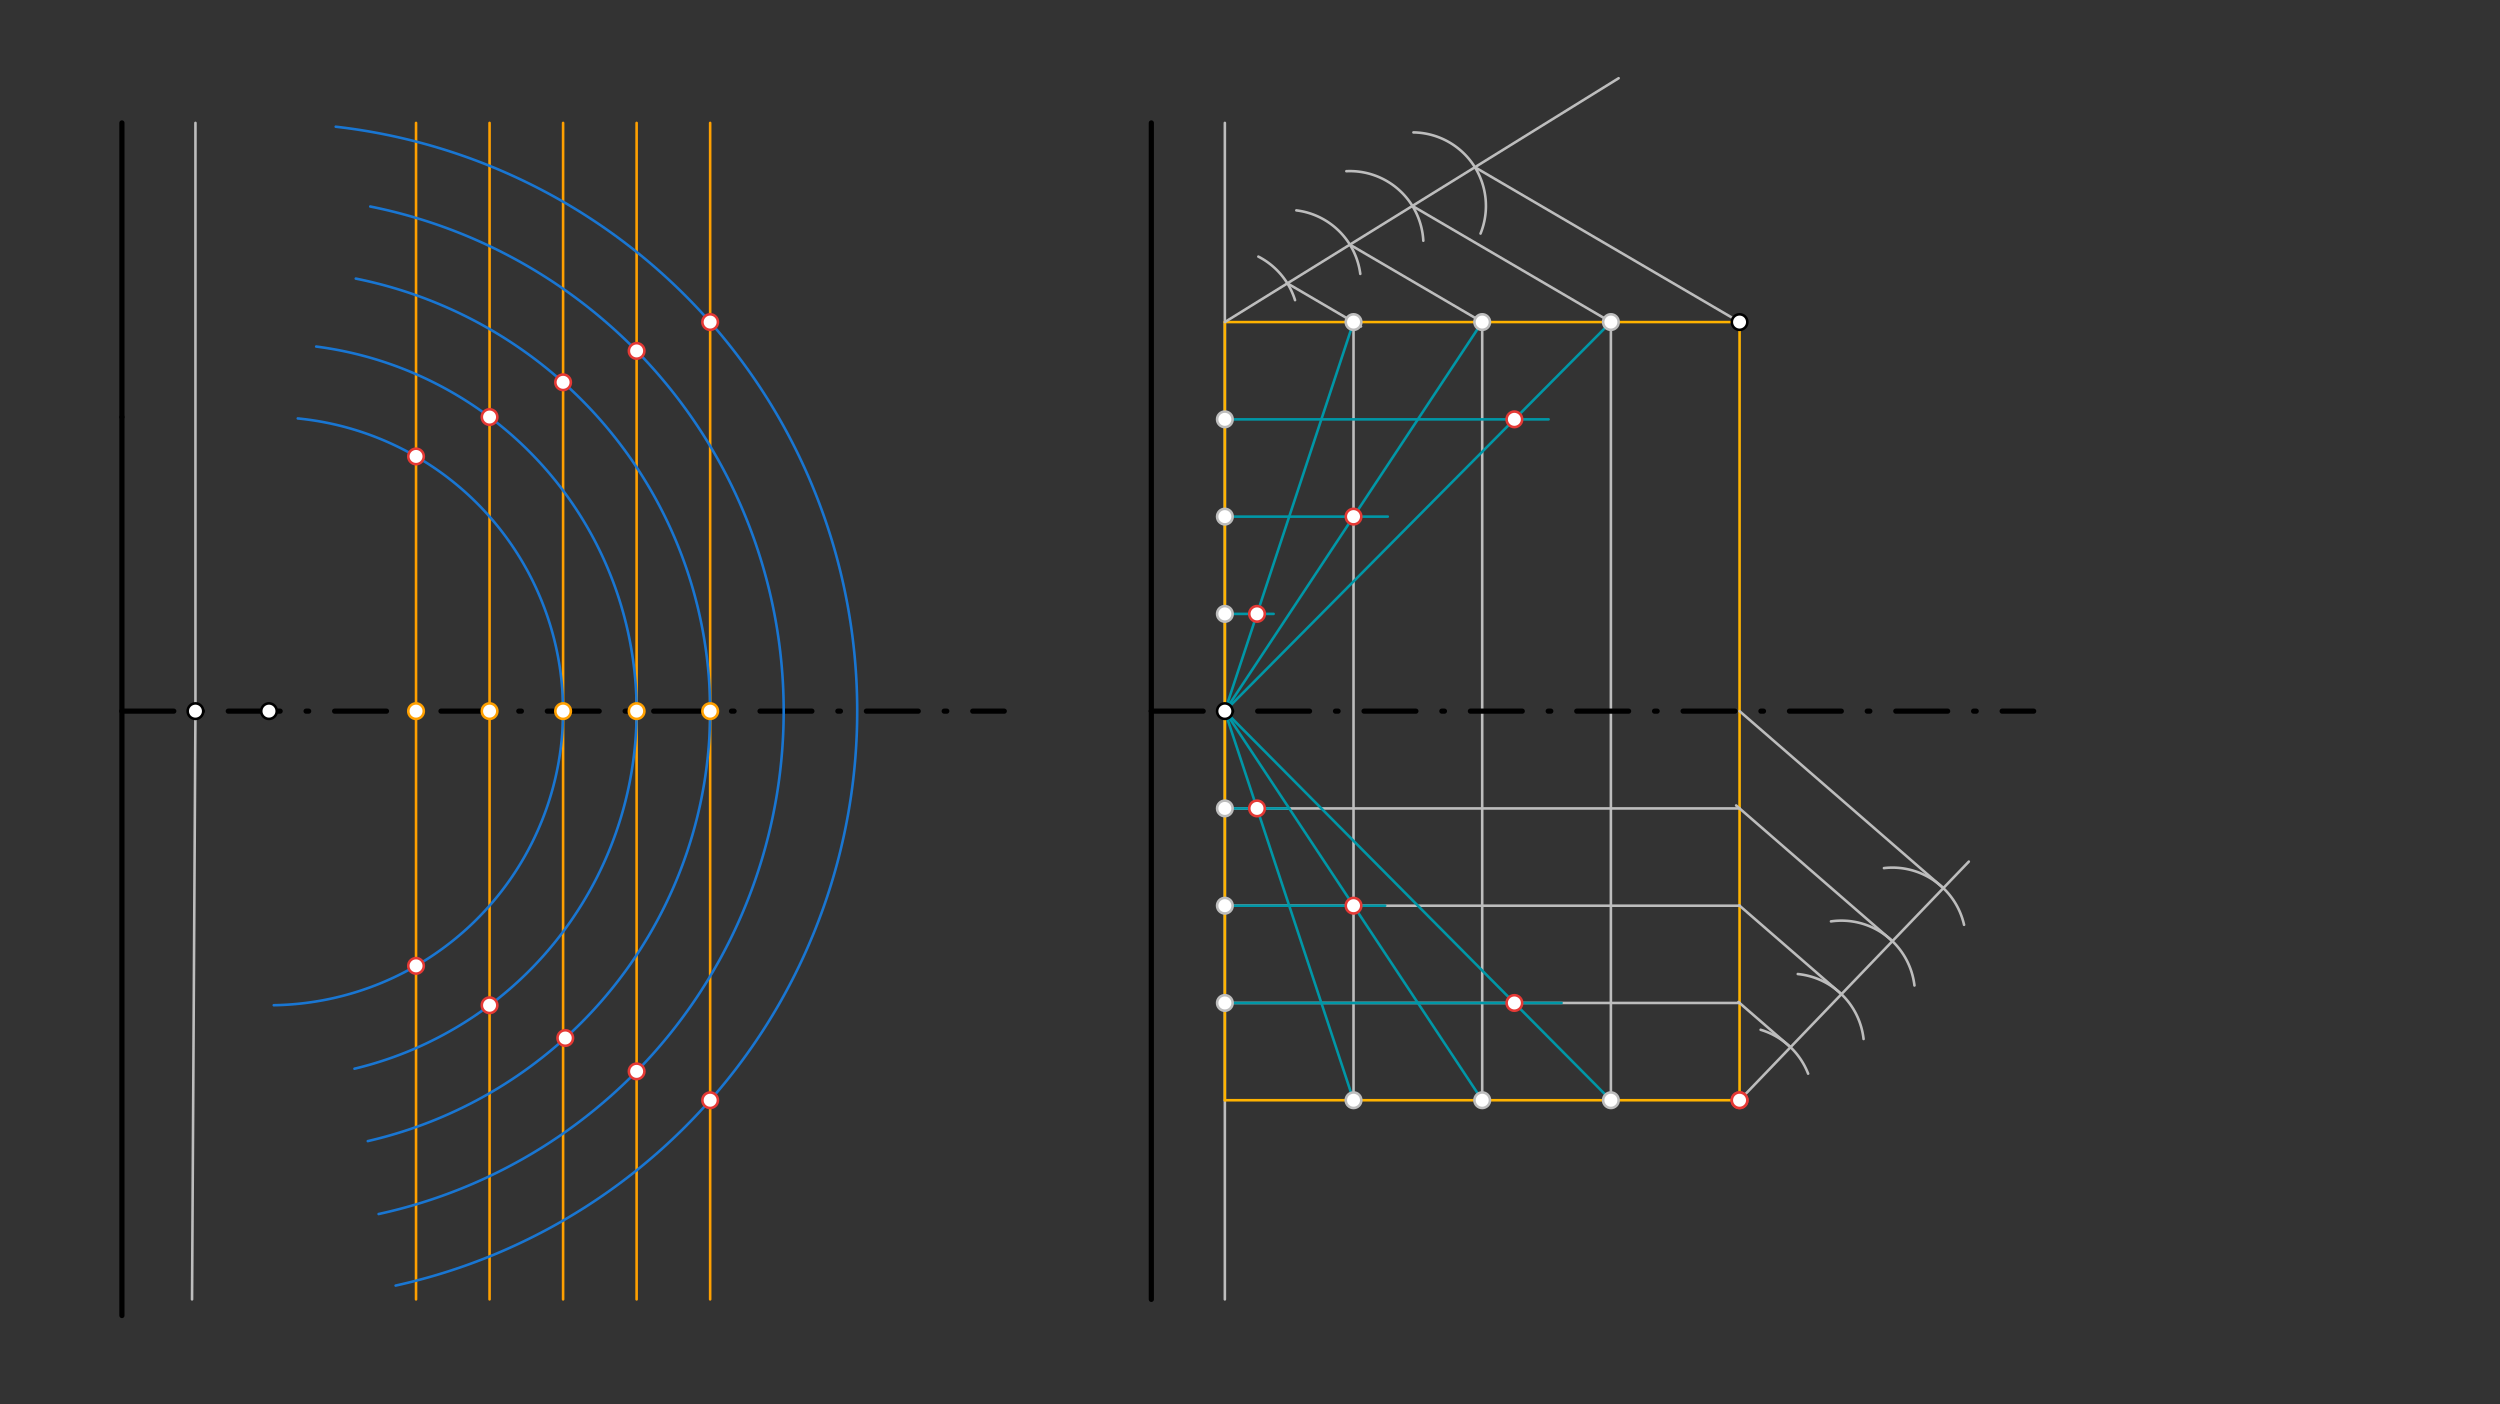 <svg xmlns="http://www.w3.org/2000/svg" class="svg--816" height="100%" preserveAspectRatio="xMidYMid meet" viewBox="0 0 963.78 541.417" width="100%"><rect x="0" y="0" width="963.78" height="541.417" fill="#333333" stroke="none"/><defs><marker id="marker-arrow" markerHeight="16" markerUnits="userSpaceOnUse" markerWidth="24" orient="auto-start-reverse" refX="24" refY="4" viewBox="0 0 24 8"><path d="M 0 0 L 24 4 L 0 8 z" stroke="inherit"></path></marker></defs><g class="aux-layer--949"><g class="element--733"><line stroke="#BDBDBD" stroke-dasharray="none" stroke-linecap="round" stroke-width="1" x1="75.346" x2="75.346" y1="274.156" y2="47.385"></line></g><g class="element--733"><line stroke="#BDBDBD" stroke-dasharray="none" stroke-linecap="round" stroke-width="1" x1="75.346" x2="74.036" y1="274.156" y2="500.924"></line></g><g class="element--733"><line stroke="#BDBDBD" stroke-dasharray="none" stroke-linecap="round" stroke-width="1" x1="472.197" x2="472.197" y1="274.156" y2="47.385"></line></g><g class="element--733"><line stroke="#BDBDBD" stroke-dasharray="none" stroke-linecap="round" stroke-width="1" x1="472.197" x2="472.197" y1="274.156" y2="500.928"></line></g><g class="element--733"><line stroke="#FFB300" stroke-dasharray="none" stroke-linecap="round" stroke-width="1" x1="670.622" x2="472.197" y1="124.161" y2="124.161"></line></g><g class="element--733"><line stroke="#FFB300" stroke-dasharray="none" stroke-linecap="round" stroke-width="1" x1="472.197" x2="472.197" y1="124.161" y2="274.156"></line></g><g class="element--733"><line stroke="#FFB300" stroke-dasharray="none" stroke-linecap="round" stroke-width="1" x1="670.622" x2="670.622" y1="124.161" y2="424.152"></line></g><g class="element--733"><line stroke="#FFB300" stroke-dasharray="none" stroke-linecap="round" stroke-width="1" x1="670.622" x2="472.197" y1="424.152" y2="424.152"></line></g><g class="element--733"><line stroke="#FFB300" stroke-dasharray="none" stroke-linecap="round" stroke-width="1" x1="472.197" x2="472.197" y1="424.152" y2="274.156"></line></g><g class="element--733"><line stroke="#BDBDBD" stroke-dasharray="none" stroke-linecap="round" stroke-width="1" x1="670.622" x2="759" y1="424.152" y2="332.156"></line></g><g class="element--733"><path d="M 697.054 413.91 A 28.346 28.346 0 0 0 678.749 396.995" fill="none" stroke="#BDBDBD" stroke-dasharray="none" stroke-linecap="round" stroke-width="1"></path></g><g class="element--733"><path d="M 718.429 400.547 A 28.346 28.346 0 0 0 693.069 375.503" fill="none" stroke="#BDBDBD" stroke-dasharray="none" stroke-linecap="round" stroke-width="1"></path></g><g class="element--733"><path d="M 738.045 379.912 A 28.346 28.346 0 0 0 705.869 355.209" fill="none" stroke="#BDBDBD" stroke-dasharray="none" stroke-linecap="round" stroke-width="1"></path></g><g class="element--733"><path d="M 757.172 356.52 A 28.346 28.346 0 0 0 726.289 334.666" fill="none" stroke="#BDBDBD" stroke-dasharray="none" stroke-linecap="round" stroke-width="1"></path></g><g class="element--733"><line stroke="#BDBDBD" stroke-dasharray="none" stroke-linecap="round" stroke-width="1" x1="749.174" x2="670.622" y1="342.384" y2="274.156"></line></g><g class="element--733"><line stroke="#BDBDBD" stroke-dasharray="none" stroke-linecap="round" stroke-width="1" x1="729.536" x2="669.301" y1="362.826" y2="310.507"></line></g><g class="element--733"><line stroke="#BDBDBD" stroke-dasharray="none" stroke-linecap="round" stroke-width="1" x1="709.898" x2="670.502" y1="383.268" y2="349.05"></line></g><g class="element--733"><line stroke="#BDBDBD" stroke-dasharray="none" stroke-linecap="round" stroke-width="1" x1="690.26" x2="670.183" y1="403.71" y2="386.272"></line></g><g class="element--733"><line stroke="#BDBDBD" stroke-dasharray="none" stroke-linecap="round" stroke-width="1" x1="670.622" x2="472.197" y1="386.653" y2="386.653"></line></g><g class="element--733"><line stroke="#BDBDBD" stroke-dasharray="none" stroke-linecap="round" stroke-width="1" x1="670.622" x2="472.197" y1="349.154" y2="349.154"></line></g><g class="element--733"><line stroke="#BDBDBD" stroke-dasharray="none" stroke-linecap="round" stroke-width="1" x1="670.622" x2="472.197" y1="311.655" y2="311.655"></line></g><g class="element--733"><line stroke="#BDBDBD" stroke-dasharray="none" stroke-linecap="round" stroke-width="1" x1="472.197" x2="624" y1="124.161" y2="30.156"></line></g><g class="element--733"><path d="M 499.252 115.703 A 28.346 28.346 0 0 0 485.116 98.93" fill="none" stroke="#BDBDBD" stroke-dasharray="none" stroke-linecap="round" stroke-width="1"></path></g><g class="element--733"><path d="M 524.407 105.584 A 28.346 28.346 0 0 0 499.76 81.103" fill="none" stroke="#BDBDBD" stroke-dasharray="none" stroke-linecap="round" stroke-width="1"></path></g><g class="element--733"><path d="M 548.702 92.797 A 28.346 28.346 0 0 0 519.04 65.999" fill="none" stroke="#BDBDBD" stroke-dasharray="none" stroke-linecap="round" stroke-width="1"></path></g><g class="element--733"><path d="M 570.767 90.036 A 28.346 28.346 0 0 0 544.901 51.046" fill="none" stroke="#BDBDBD" stroke-dasharray="none" stroke-linecap="round" stroke-width="1"></path></g><g class="element--733"><line stroke="#BDBDBD" stroke-dasharray="none" stroke-linecap="round" stroke-width="1" x1="568.596" x2="670.622" y1="64.465" y2="124.161"></line></g><g class="element--733"><line stroke="#BDBDBD" stroke-dasharray="none" stroke-linecap="round" stroke-width="1" x1="544.496" x2="622.436" y1="79.389" y2="124.992"></line></g><g class="element--733"><line stroke="#BDBDBD" stroke-dasharray="none" stroke-linecap="round" stroke-width="1" x1="520.396" x2="571.409" y1="94.313" y2="124.161"></line></g><g class="element--733"><line stroke="#BDBDBD" stroke-dasharray="none" stroke-linecap="round" stroke-width="1" x1="496.297" x2="524.686" y1="109.237" y2="125.848"></line></g><g class="element--733"><line stroke="#BDBDBD" stroke-dasharray="none" stroke-linecap="round" stroke-width="1" x1="521.803" x2="521.803" y1="124.161" y2="424.152"></line></g><g class="element--733"><line stroke="#BDBDBD" stroke-dasharray="none" stroke-linecap="round" stroke-width="1" x1="571.409" x2="571.409" y1="124.161" y2="424.152"></line></g><g class="element--733"><line stroke="#BDBDBD" stroke-dasharray="none" stroke-linecap="round" stroke-width="1" x1="621.016" x2="621.016" y1="124.161" y2="424.152"></line></g><g class="element--733"><line stroke="#0097A7" stroke-dasharray="none" stroke-linecap="round" stroke-width="1" x1="472.197" x2="621.016" y1="274.156" y2="124.161"></line></g><g class="element--733"><line stroke="#0097A7" stroke-dasharray="none" stroke-linecap="round" stroke-width="1" x1="472.197" x2="571.409" y1="274.156" y2="124.161"></line></g><g class="element--733"><line stroke="#0097A7" stroke-dasharray="none" stroke-linecap="round" stroke-width="1" x1="472.197" x2="521.803" y1="274.156" y2="124.161"></line></g><g class="element--733"><line stroke="#0097A7" stroke-dasharray="none" stroke-linecap="round" stroke-width="1" x1="472.197" x2="491" y1="236.657" y2="236.657"></line></g><g class="element--733"><line stroke="#0097A7" stroke-dasharray="none" stroke-linecap="round" stroke-width="1" x1="472.197" x2="535" y1="199.159" y2="199.159"></line></g><g class="element--733"><line stroke="#0097A7" stroke-dasharray="none" stroke-linecap="round" stroke-width="1" x1="472.197" x2="597" y1="161.66" y2="161.66"></line></g><g class="element--733"><line stroke="#0097A7" stroke-dasharray="none" stroke-linecap="round" stroke-width="1" x1="472.197" x2="521.803" y1="274.156" y2="424.152"></line></g><g class="element--733"><line stroke="#0097A7" stroke-dasharray="none" stroke-linecap="round" stroke-width="1" x1="472.197" x2="571.409" y1="274.156" y2="424.152"></line></g><g class="element--733"><line stroke="#0097A7" stroke-dasharray="none" stroke-linecap="round" stroke-width="1" x1="472.197" x2="621.016" y1="274.156" y2="424.152"></line></g><g class="element--733"><line stroke="#0097A7" stroke-dasharray="none" stroke-linecap="round" stroke-width="1" x1="472.197" x2="497" y1="311.655" y2="311.655"></line></g><g class="element--733"><line stroke="#0097A7" stroke-dasharray="none" stroke-linecap="round" stroke-width="1" x1="472.197" x2="534" y1="349.154" y2="349.154"></line></g><g class="element--733"><line stroke="#0097A7" stroke-dasharray="none" stroke-linecap="round" stroke-width="1" x1="472.197" x2="602" y1="386.653" y2="386.653"></line></g><g class="element--733"><circle cx="472.197" cy="386.653" r="3" stroke="#BDBDBD" stroke-width="1" fill="#ffffff"></circle>}</g><g class="element--733"><circle cx="472.197" cy="349.154" r="3" stroke="#BDBDBD" stroke-width="1" fill="#ffffff"></circle>}</g><g class="element--733"><circle cx="472.197" cy="311.655" r="3" stroke="#BDBDBD" stroke-width="1" fill="#ffffff"></circle>}</g><g class="element--733"><circle cx="472.197" cy="236.657" r="3" stroke="#BDBDBD" stroke-width="1" fill="#ffffff"></circle>}</g><g class="element--733"><circle cx="472.197" cy="199.159" r="3" stroke="#BDBDBD" stroke-width="1" fill="#ffffff"></circle>}</g><g class="element--733"><circle cx="472.197" cy="161.66" r="3" stroke="#BDBDBD" stroke-width="1" fill="#ffffff"></circle>}</g><g class="element--733"><circle cx="521.803" cy="124.161" r="3" stroke="#BDBDBD" stroke-width="1" fill="#ffffff"></circle>}</g><g class="element--733"><circle cx="571.409" cy="124.161" r="3" stroke="#BDBDBD" stroke-width="1" fill="#ffffff"></circle>}</g><g class="element--733"><circle cx="621.016" cy="124.161" r="3" stroke="#BDBDBD" stroke-width="1" fill="#ffffff"></circle>}</g><g class="element--733"><circle cx="521.803" cy="424.152" r="3" stroke="#BDBDBD" stroke-width="1" fill="#ffffff"></circle>}</g><g class="element--733"><circle cx="571.409" cy="424.152" r="3" stroke="#BDBDBD" stroke-width="1" fill="#ffffff"></circle>}</g><g class="element--733"><circle cx="621.016" cy="424.152" r="3" stroke="#BDBDBD" stroke-width="1" fill="#ffffff"></circle>}</g></g><g class="main-layer--75a"><g class="element--733"><line stroke="#000000" stroke-dasharray="20, 10, 1, 10" stroke-linecap="round" stroke-width="2" x1="47" x2="387.157" y1="274.156" y2="274.156"></line></g><g class="element--733"><line stroke="#000000" stroke-dasharray="20, 10, 1, 10" stroke-linecap="round" stroke-width="2" x1="443.85" x2="784.008" y1="274.156" y2="274.156"></line></g><g class="element--733"><line stroke="#000000" stroke-dasharray="none" stroke-linecap="round" stroke-width="2" x1="47" x2="47" y1="274.156" y2="160.77"></line></g><g class="element--733"><line stroke="#000000" stroke-dasharray="none" stroke-linecap="round" stroke-width="2" x1="47" x2="47" y1="160.77" y2="47.385"></line></g><g class="element--733"><line stroke="#000000" stroke-dasharray="none" stroke-linecap="round" stroke-width="2" x1="47" x2="47" y1="507.156" y2="274.156"></line></g><g class="element--733"><line stroke="#000000" stroke-dasharray="none" stroke-linecap="round" stroke-width="2" x1="443.85" x2="443.85" y1="274.156" y2="47.385"></line></g><g class="element--733"><line stroke="#000000" stroke-dasharray="none" stroke-linecap="round" stroke-width="2" x1="443.85" x2="443.85" y1="274.156" y2="500.928"></line></g><g class="element--733"><line stroke="#FFA000" stroke-dasharray="none" stroke-linecap="round" stroke-width="1" x1="160.386" x2="160.386" y1="274.156" y2="47.385"></line></g><g class="element--733"><line stroke="#FFA000" stroke-dasharray="none" stroke-linecap="round" stroke-width="1" x1="188.732" x2="188.732" y1="274.156" y2="47.385"></line></g><g class="element--733"><line stroke="#FFA000" stroke-dasharray="none" stroke-linecap="round" stroke-width="1" x1="217.079" x2="217.079" y1="274.156" y2="47.385"></line></g><g class="element--733"><line stroke="#FFA000" stroke-dasharray="none" stroke-linecap="round" stroke-width="1" x1="245.425" x2="245.425" y1="274.156" y2="47.385"></line></g><g class="element--733"><line stroke="#FFA000" stroke-dasharray="none" stroke-linecap="round" stroke-width="1" x1="273.772" x2="273.772" y1="274.156" y2="47.385"></line></g><g class="element--733"><line stroke="#FFA000" stroke-dasharray="none" stroke-linecap="round" stroke-width="1" x1="160.386" x2="160.386" y1="274.156" y2="500.928"></line></g><g class="element--733"><line stroke="#FFA000" stroke-dasharray="none" stroke-linecap="round" stroke-width="1" x1="188.732" x2="188.732" y1="274.156" y2="500.928"></line></g><g class="element--733"><line stroke="#FFA000" stroke-dasharray="none" stroke-linecap="round" stroke-width="1" x1="217.079" x2="217.079" y1="274.156" y2="500.928"></line></g><g class="element--733"><line stroke="#FFA000" stroke-dasharray="none" stroke-linecap="round" stroke-width="1" x1="245.425" x2="245.425" y1="274.156" y2="500.928"></line></g><g class="element--733"><line stroke="#FFA000" stroke-dasharray="none" stroke-linecap="round" stroke-width="1" x1="273.772" x2="273.772" y1="274.156" y2="500.928"></line></g><g class="element--733"><path d="M 105.548 387.527 A 113.386 113.386 0 0 0 114.803 161.316" fill="none" stroke="#1976D2" stroke-dasharray="none" stroke-linecap="round" stroke-width="1"></path></g><g class="element--733"><path d="M 136.658 412.002 A 141.732 141.732 0 0 0 121.902 133.599" fill="none" stroke="#1976D2" stroke-dasharray="none" stroke-linecap="round" stroke-width="1"></path></g><g class="element--733"><path d="M 141.795 439.912 A 170.079 170.079 0 0 0 137.162 107.403" fill="none" stroke="#1976D2" stroke-dasharray="none" stroke-linecap="round" stroke-width="1"></path></g><g class="element--733"><path d="M 145.971 468.025 A 198.425 198.425 0 0 0 142.74 79.611" fill="none" stroke="#1976D2" stroke-dasharray="none" stroke-linecap="round" stroke-width="1"></path></g><g class="element--733"><path d="M 152.525 495.608 A 226.772 226.772 0 0 0 129.434 48.85" fill="none" stroke="#1976D2" stroke-dasharray="none" stroke-linecap="round" stroke-width="1"></path></g><g class="element--733"><circle cx="75.346" cy="274.156" r="3" stroke="#000000" stroke-width="1" fill="#ffffff"></circle>}</g><g class="element--733"><circle cx="472.197" cy="274.156" r="3" stroke="#000000" stroke-width="1" fill="#ffffff"></circle>}</g><g class="element--733"><circle cx="103.693" cy="274.156" r="3" stroke="#000000" stroke-width="1" fill="#ffffff"></circle>}</g><g class="element--733"><circle cx="670.622" cy="124.161" r="3" stroke="#000000" stroke-width="1" fill="#ffffff"></circle>}</g><g class="element--733"><circle cx="160.386" cy="274.156" r="3" stroke="#FFA000" stroke-width="1" fill="#ffffff"></circle>}</g><g class="element--733"><circle cx="188.732" cy="274.156" r="3" stroke="#FFA000" stroke-width="1" fill="#ffffff"></circle>}</g><g class="element--733"><circle cx="217.079" cy="274.156" r="3" stroke="#FFA000" stroke-width="1" fill="#ffffff"></circle>}</g><g class="element--733"><circle cx="245.425" cy="274.156" r="3" stroke="#FFA000" stroke-width="1" fill="#ffffff"></circle>}</g><g class="element--733"><circle cx="273.772" cy="274.156" r="3" stroke="#FFA000" stroke-width="1" fill="#ffffff"></circle>}</g><g class="element--733"><circle cx="160.386" cy="372.351" r="3" stroke="#E53935" stroke-width="1" fill="#ffffff"></circle>}</g><g class="element--733"><circle cx="188.732" cy="387.542" r="3" stroke="#E53935" stroke-width="1" fill="#ffffff"></circle>}</g><g class="element--733"><circle cx="217.918" cy="400.169" r="3" stroke="#E53935" stroke-width="1" fill="#ffffff"></circle>}</g><g class="element--733"><circle cx="245.425" cy="413.025" r="3" stroke="#E53935" stroke-width="1" fill="#ffffff"></circle>}</g><g class="element--733"><circle cx="273.772" cy="424.152" r="3" stroke="#E53935" stroke-width="1" fill="#ffffff"></circle>}</g><g class="element--733"><circle cx="160.386" cy="175.961" r="3" stroke="#E53935" stroke-width="1" fill="#ffffff"></circle>}</g><g class="element--733"><circle cx="188.732" cy="160.77" r="3" stroke="#E53935" stroke-width="1" fill="#ffffff"></circle>}</g><g class="element--733"><circle cx="217.079" cy="147.387" r="3" stroke="#E53935" stroke-width="1" fill="#ffffff"></circle>}</g><g class="element--733"><circle cx="245.425" cy="135.288" r="3" stroke="#E53935" stroke-width="1" fill="#ffffff"></circle>}</g><g class="element--733"><circle cx="273.772" cy="124.161" r="3" stroke="#E53935" stroke-width="1" fill="#ffffff"></circle>}</g><g class="element--733"><circle cx="484.598" cy="236.657" r="3" stroke="#E53935" stroke-width="1" fill="#ffffff"></circle>}</g><g class="element--733"><circle cx="521.803" cy="199.159" r="3" stroke="#E53935" stroke-width="1" fill="#ffffff"></circle>}</g><g class="element--733"><circle cx="583.811" cy="161.66" r="3" stroke="#E53935" stroke-width="1" fill="#ffffff"></circle>}</g><g class="element--733"><circle cx="484.598" cy="311.655" r="3" stroke="#E53935" stroke-width="1" fill="#ffffff"></circle>}</g><g class="element--733"><circle cx="521.803" cy="349.154" r="3" stroke="#E53935" stroke-width="1" fill="#ffffff"></circle>}</g><g class="element--733"><circle cx="583.811" cy="386.653" r="3" stroke="#E53935" stroke-width="1" fill="#ffffff"></circle>}</g><g class="element--733"><circle cx="670.622" cy="424.152" r="3" stroke="#E53935" stroke-width="1" fill="#ffffff"></circle>}</g><g class="element--733"><circle cx="670.622" cy="424.152" r="3" stroke="#E53935" stroke-width="1" fill="#ffffff"></circle>}</g></g><g class="snaps-layer--ac6"></g><g class="temp-layer--52d"></g></svg>